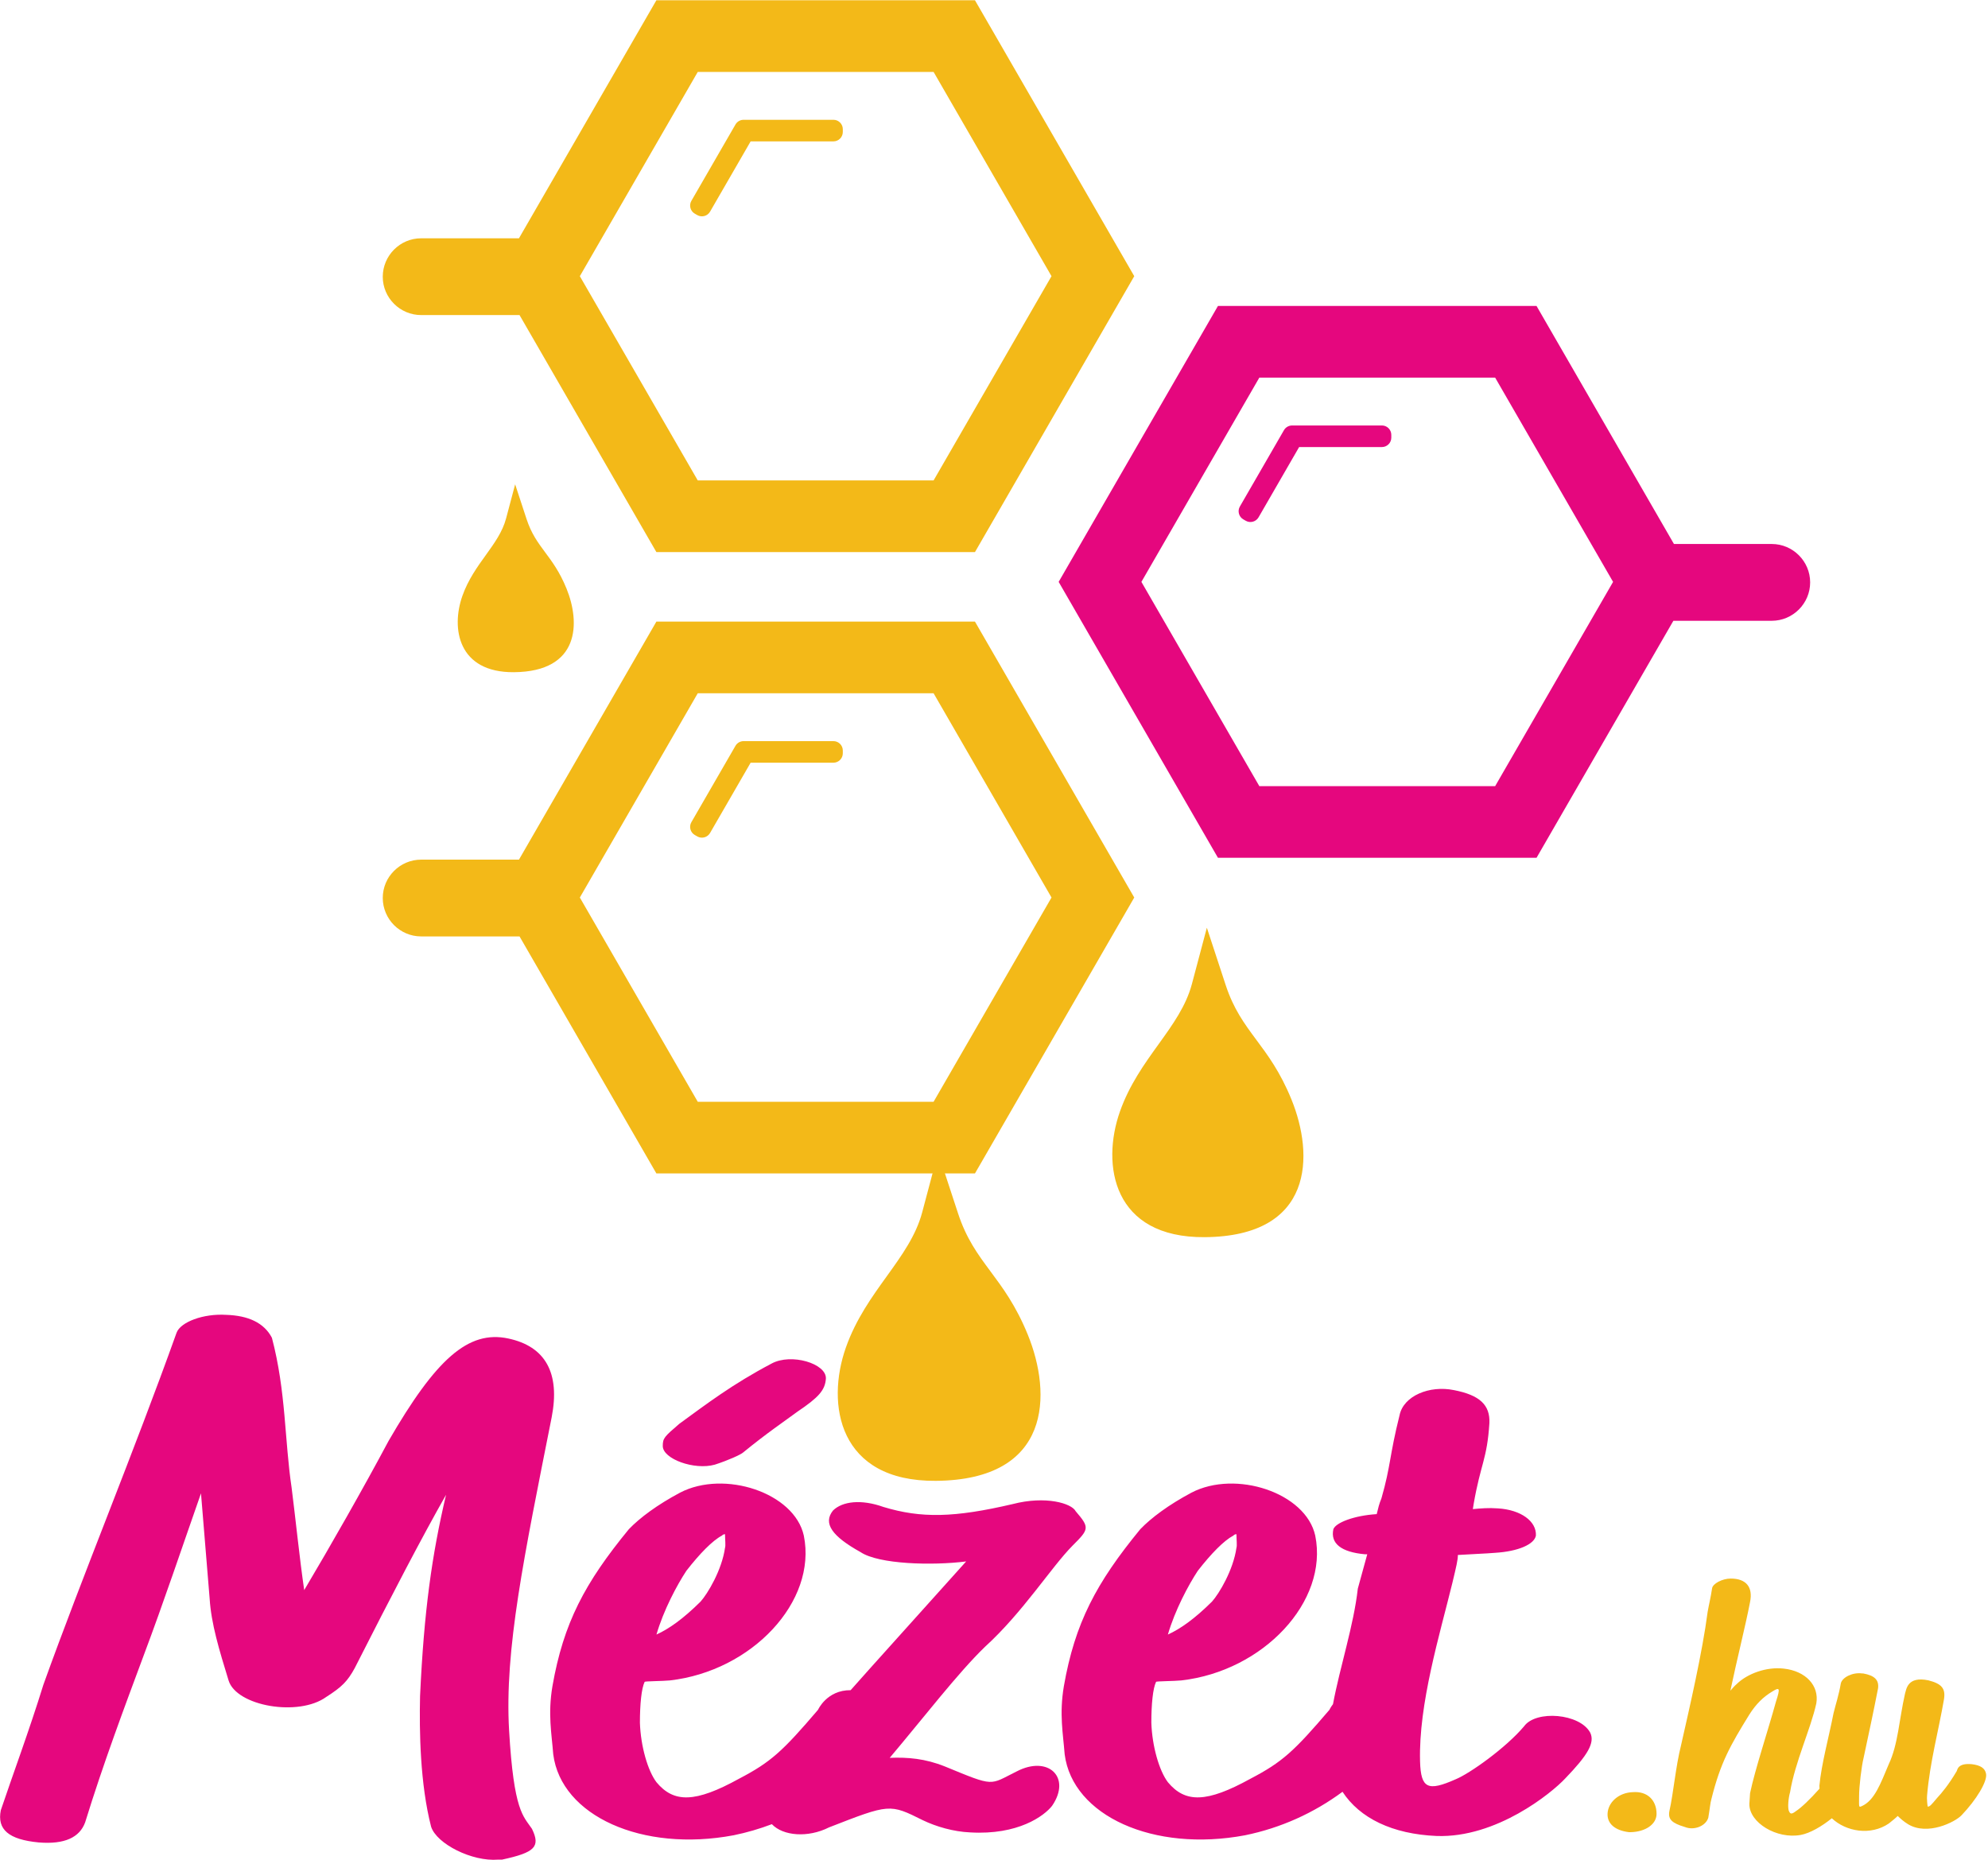 <?xml version="1.0" encoding="UTF-8" standalone="no"?>
<!DOCTYPE svg PUBLIC "-//W3C//DTD SVG 1.1//EN" "http://www.w3.org/Graphics/SVG/1.1/DTD/svg11.dtd">
<svg width="100%" height="100%" viewBox="0 0 856 801" version="1.1" xmlns="http://www.w3.org/2000/svg" xmlns:xlink="http://www.w3.org/1999/xlink" xml:space="preserve" xmlns:serif="http://www.serif.com/" style="fill-rule:evenodd;clip-rule:evenodd;stroke-linejoin:round;stroke-miterlimit:2;">
    <g transform="matrix(0.75,0,0,0.75,0,0)">
        <g transform="matrix(4.167,0,0,4.167,-670.644,-1620.5)">
            <path d="M328.746,431.043L317.77,450.051L306.799,469.057L317.771,488.061L328.746,507.07L372.639,507.07L383.613,488.061L391.492,474.416L405.048,474.416C407.957,474.416 410.336,472.036 410.336,469.127L410.336,469.126C410.336,466.217 407.957,463.837 405.048,463.837L391.571,463.837L383.612,450.051L372.639,431.043L328.746,431.043ZM334.446,440.917L326.321,454.988L318.199,469.057L326.322,483.126L334.446,497.197L366.938,497.197L375.063,483.126L383.185,469.057L375.061,454.988L366.938,440.917L334.446,440.917ZM339.186,447.507L351.337,447.507C352.048,447.507 352.629,448.088 352.629,448.799L352.629,449.19C352.629,449.9 352.048,450.481 351.337,450.481L339.93,450.481L334.34,460.163C333.984,460.779 333.191,460.993 332.576,460.637L332.237,460.442C331.622,460.086 331.41,459.292 331.765,458.677L337.841,448.154C338.098,447.708 338.586,447.473 339.069,447.513L339.186,447.507Z" style="fill:#e5077e;"/>
        </g>
        <g transform="matrix(4.167,0,0,4.167,-670.644,-1971.53)">
            <path d="M295.268,473.166L306.243,492.174L317.214,511.18L306.242,530.184L295.268,549.193L251.375,549.193L240.4,530.184L232.521,516.538L218.965,516.538C216.056,516.538 213.677,514.159 213.677,511.25L213.677,511.248C213.677,508.339 216.056,505.96 218.965,505.96L232.442,505.96L240.401,492.174L251.375,473.166L295.268,473.166ZM289.568,483.04L297.692,497.111L305.814,511.18L297.691,525.248L289.568,539.319L257.075,539.319L248.951,525.248L240.829,511.18L248.952,497.111L257.075,483.04L289.568,483.04Z" style="fill:#f3b918;"/>
        </g>
        <g transform="matrix(4.167,0,0,4.167,-670.644,-1258.05)">
            <path d="M295.268,387.549L306.243,406.557L317.214,425.563L306.242,444.567L295.268,463.576L251.375,463.576L240.4,444.567L232.521,430.922L218.965,430.922C216.056,430.922 213.677,428.542 213.677,425.633L213.677,425.632C213.677,422.723 216.056,420.343 218.965,420.343L232.442,420.343L240.401,406.557L251.375,387.549L295.268,387.549ZM289.568,397.423L297.692,411.494L305.814,425.563L297.691,439.632L289.568,453.702L257.075,453.702L248.951,439.632L240.829,425.563L248.952,411.494L257.075,397.423L289.568,397.423Z" style="fill:#f3b918;"/>
        </g>
        <g transform="matrix(4.167,0,0,4.167,-670.644,-2095.06)">
            <path d="M263.617,519.278L275.768,519.278C276.479,519.278 277.06,519.859 277.06,520.57L277.06,520.961C277.06,521.672 276.479,522.252 275.768,522.252L264.362,522.252L258.771,531.935C258.415,532.55 257.622,532.764 257.007,532.408L256.668,532.213C256.053,531.858 255.84,531.063 256.196,530.448L262.272,519.925C262.529,519.479 263.016,519.244 263.5,519.284L263.617,519.278Z" style="fill:#f3b918;"/>
        </g>
        <g transform="matrix(4.167,0,0,4.167,-670.644,-1381.59)">
            <path d="M263.617,433.662L275.768,433.662C276.479,433.662 277.06,434.242 277.06,434.953L277.06,435.344C277.06,436.055 276.479,436.635 275.768,436.635L264.362,436.635L258.771,446.318C258.415,446.933 257.622,447.147 257.007,446.791L256.668,446.596C256.053,446.241 255.84,445.446 256.196,444.831L262.272,434.308C262.529,433.862 263.016,433.627 263.5,433.667L263.617,433.662Z" style="fill:#f3b918;"/>
        </g>
        <g transform="matrix(4.167,0,0,4.167,-670.644,-1045.3)">
            <path d="M327.217,378.668L325.156,386.424C323.55,392.47 317.845,396.615 315.241,403.993C312.638,411.372 314.275,421.397 326.92,421.301C342.002,421.187 341.995,409.996 338.875,402.334C335.755,394.672 331.965,393.133 329.81,386.563L327.217,378.668Z" style="fill:#f3b918;"/>
        </g>
        <g transform="matrix(4.167,0,0,4.167,-670.644,-776.286)">
            <path d="M290.186,345.085L287.999,353.314C286.295,359.728 280.242,364.125 277.481,371.953C274.719,379.78 276.456,390.416 289.871,390.315C305.87,390.193 305.864,378.321 302.553,370.192C299.243,362.064 295.223,360.431 292.936,353.462L290.186,345.085Z" style="fill:#f3b918;"/>
        </g>
        <g transform="matrix(4.167,0,0,4.167,-670.644,-1624.42)">
            <path d="M231.917,456.555L230.666,461.265C229.69,464.935 226.227,467.452 224.646,471.932C223.065,476.412 224.059,482.499 231.737,482.441C240.894,482.371 240.89,475.576 238.995,470.924C237.101,466.272 234.8,465.338 233.491,461.349L231.917,456.555Z" style="fill:#f3b918;"/>
        </g>
        <g transform="matrix(4.167,0,0,4.167,-670.644,-465.636)">
            <path d="M278.138,344.606C279.046,343.59 279.974,342.549 280.918,341.485L294.054,326.868C289.386,327.461 282.003,327.263 279.506,325.584C275.598,323.411 274.294,321.634 275.706,319.856C277.009,318.572 279.615,318.276 282.654,319.362C287.866,320.943 292.426,320.844 300.46,318.967C305.02,317.782 308.603,318.868 309.146,319.955C311.1,322.226 310.991,322.424 308.711,324.695C305.78,327.658 301.872,333.88 296.66,338.621C292.969,342.176 288.192,348.398 283.523,353.928C286.02,353.829 288.408,354.027 291.123,355.114C298.071,357.977 297.203,357.681 301.003,355.805C305.345,353.533 308.603,356.595 305.889,360.545C304.803,361.928 301.22,364.594 294.597,364.2C292.317,364.101 289.929,363.41 288.083,362.521C283.523,360.249 283.523,360.249 275.163,363.508C272.263,364.974 268.831,364.699 267.286,363.067C265.594,363.71 263.837,364.223 262.026,364.594C249.432,366.965 238.249,361.928 237.164,353.435C236.947,350.571 236.404,347.904 237.055,344.052C238.575,335.362 241.506,329.831 247.586,322.424C249.106,320.844 251.495,319.066 254.644,317.387C260.723,314.227 270.386,317.387 271.689,323.313C273.535,332.399 264.523,341.978 253.232,343.262C252.255,343.361 249.758,343.361 249.758,343.46C249.324,344.349 249.106,346.522 249.106,349.089C249.215,352.348 250.192,355.706 251.386,357.286C253.775,360.15 256.706,360.15 262.786,356.793C267.129,354.521 268.757,353.04 273.643,347.312C273.643,347.312 274.861,344.579 278.138,344.606ZM255.512,328.152C254.209,330.127 252.363,333.584 251.386,336.941C253.123,336.152 255.078,334.769 257.466,332.399C258.443,331.312 260.398,328.053 260.832,324.991C260.94,324.695 260.832,323.807 260.832,323.115C260.615,323.115 260.506,323.214 260.398,323.313C259.095,324.004 257.358,325.782 255.512,328.152ZM344.594,346.536C345.571,341.332 347.45,335.677 348.014,330.621L349.316,325.881L348.991,325.881C345.734,325.584 344.214,324.399 344.648,322.424C344.974,321.535 347.471,320.547 350.619,320.35C350.837,319.461 350.945,318.967 351.271,318.177C352.573,313.634 352.356,312.35 353.768,306.721C354.311,304.055 357.894,302.573 361.259,303.265C364.842,303.956 366.253,305.338 366.145,307.807C365.819,312.844 364.95,313.338 363.973,318.967L363.865,319.659C364.95,319.56 366.036,319.461 367.339,319.56C370.488,319.757 372.659,321.338 372.55,323.313C372.333,324.498 370.162,325.485 366.905,325.683C365.819,325.782 363.214,325.881 361.802,325.979C361.802,326.671 361.585,327.559 361.042,329.831C359.305,336.941 356.373,346.522 356.591,354.422C356.699,358.175 357.676,358.57 361.476,356.891C363.43,356.101 368.425,352.546 370.922,349.583C372.55,347.312 378.63,347.805 380.042,350.472C380.693,351.854 379.716,353.533 376.567,356.793C374.722,358.768 367.122,364.99 358.87,364.693C352.759,364.435 348.275,362.229 345.907,358.604C341.991,361.504 337.441,363.579 332.488,364.594C319.894,366.965 308.711,361.928 307.626,353.435C307.408,350.571 306.866,347.904 307.517,344.052C309.037,335.362 311.968,329.831 318.048,322.424C319.568,320.844 321.957,319.066 325.105,317.387C331.185,314.227 340.848,317.387 342.151,323.313C343.996,332.399 334.985,341.978 323.694,343.262C322.717,343.361 320.22,343.361 320.22,343.46C319.785,344.349 319.568,346.522 319.568,349.089C319.677,352.348 320.654,355.706 321.848,357.286C324.237,360.15 327.168,360.15 333.248,356.793C337.591,354.521 339.22,353.04 344.105,347.312C344.105,347.312 344.256,346.973 344.594,346.536ZM325.974,328.152C324.671,330.127 322.825,333.584 321.848,336.941C323.585,336.152 325.539,334.769 327.928,332.399C328.905,331.312 330.86,328.053 331.294,324.991C331.402,324.695 331.294,323.807 331.294,323.115C331.077,323.115 330.968,323.214 330.86,323.313C329.556,324.004 327.82,325.782 325.974,328.152ZM230.975,296.154C236.078,297.24 238.141,300.894 236.947,307.017C233.146,326.177 230.432,339.016 231.084,350.175C231.735,361.335 233.038,361.928 234.232,363.706C235.426,366.175 234.666,366.965 230.106,367.952L229.563,367.952C225.981,368.249 221.095,365.78 220.335,363.41C218.815,357.484 218.707,350.274 218.815,345.435C219.358,333.683 220.444,325.979 222.398,317.684C219.141,323.411 215.015,331.312 209.804,341.583C208.827,343.361 208.067,344.151 205.895,345.534C202.095,348.299 193.518,346.818 192.433,343.262C191.13,339.016 190.044,335.46 189.827,332.004L188.633,317.486C186.136,324.597 183.53,332.399 180.707,339.904C178.101,346.916 175.17,354.718 172.673,362.817C171.913,364.891 169.85,365.878 166.267,365.582C162.141,365.187 160.513,363.804 161.056,361.138C162.684,356.299 164.964,350.175 166.919,343.855C172.347,328.745 179.404,311.758 185.267,295.364C185.81,293.882 188.958,292.697 192.107,292.895C195.147,292.994 197.318,293.981 198.404,296.055C200.358,303.462 200.141,310.178 201.118,316.696C201.661,320.943 202.204,326.374 202.855,330.818C206.438,324.794 210.998,316.795 214.472,310.276C220.986,299.018 225.438,294.969 230.975,296.154ZM259.42,313.536C256.597,314.326 252.255,312.745 252.255,310.968C252.255,309.881 252.472,309.684 254.535,307.906C258.335,305.141 261.809,302.474 267.238,299.61C269.952,298.129 274.838,299.61 274.729,301.684C274.62,303.265 273.752,304.252 270.82,306.227C269.083,307.511 266.586,309.19 263.329,311.857C263.003,312.153 261.266,312.943 259.42,313.536Z" style="fill:#e5077e;"/>
        </g>
        <g transform="matrix(4.167,0,0,4.167,-670.644,-324.857)">
            <path d="M411.627,324.391C411.619,324.279 411.612,324.156 411.612,324.014L411.612,323.966C411.897,320.971 412.896,317.359 413.561,313.983C413.846,312.795 414.274,311.559 414.56,309.895C414.75,309.04 416.223,308.326 417.507,308.517L417.649,308.517C419.218,308.802 419.836,309.42 419.693,310.561C419.028,313.983 418.505,316.36 417.697,320.163C417.412,321.304 417.079,324.109 417.079,325.392C417.079,326.961 416.984,327.009 417.507,326.771C419.218,325.963 420.026,323.728 421.167,321.019C422.451,318.309 422.593,314.887 423.401,311.322C423.592,310.751 423.687,308.849 426.634,309.467C428.488,309.943 429.011,310.608 428.773,312.082C428.06,316.265 426.824,320.781 426.444,325.345C426.396,325.678 426.491,326.818 426.539,326.866L426.444,326.866C426.824,326.913 427.014,326.628 427.822,325.678C428.488,324.965 429.439,323.824 430.532,321.97C430.627,321.78 430.675,320.829 432.624,321.019C433.765,321.162 434.43,321.542 434.573,322.35C434.763,323.396 433.242,325.915 431.197,328.054C430.294,329.005 426.491,330.907 423.829,329.29C423.211,328.91 422.736,328.482 422.403,328.15C422.07,328.482 421.69,328.768 421.167,329.195C418.678,330.887 415.31,330.329 413.322,328.47C411.948,329.584 410.308,330.534 409.045,330.764C405.717,331.382 401.914,329.053 401.962,326.486L402.057,325.012C402.77,321.637 404.481,316.551 405.623,312.415C406.24,310.513 406.145,310.371 405.147,310.989C403.864,311.749 402.865,312.748 401.962,314.174C399.347,318.405 397.969,320.829 396.733,325.82C396.59,326.248 396.495,327.294 396.305,328.387C395.972,329.528 394.356,330.194 393.073,329.671C391.314,329.148 390.743,328.625 390.933,327.532C391.504,325.012 391.789,321.447 392.55,318.405C393.691,313.366 395.497,305.569 396.21,300.055C396.353,299.2 396.638,298.058 396.828,296.775C396.923,296.157 398.207,295.444 399.395,295.444C401.487,295.444 402.485,296.585 402.057,298.677C401.439,301.909 400.251,306.568 399.347,310.894C399.633,310.561 399.918,310.228 400.251,309.943C401.677,308.564 404.291,307.566 406.716,307.851C409.711,308.184 411.612,310.181 411.184,312.652C410.424,316.123 408.237,320.781 407.572,324.869C407.334,325.678 407.239,326.913 407.381,327.389C407.572,327.912 407.761,327.959 408.38,327.484C409.112,327.01 410.312,325.873 411.627,324.391ZM385.371,330.384C383.422,330.146 382.377,329.195 382.424,327.864C382.472,326.295 383.945,324.917 385.942,324.869C387.891,324.727 389.175,325.963 389.175,327.864C389.175,329.29 387.653,330.336 385.609,330.384L385.371,330.384Z" style="fill:#f3b918;"/>
        </g>
    </g>
</svg>
